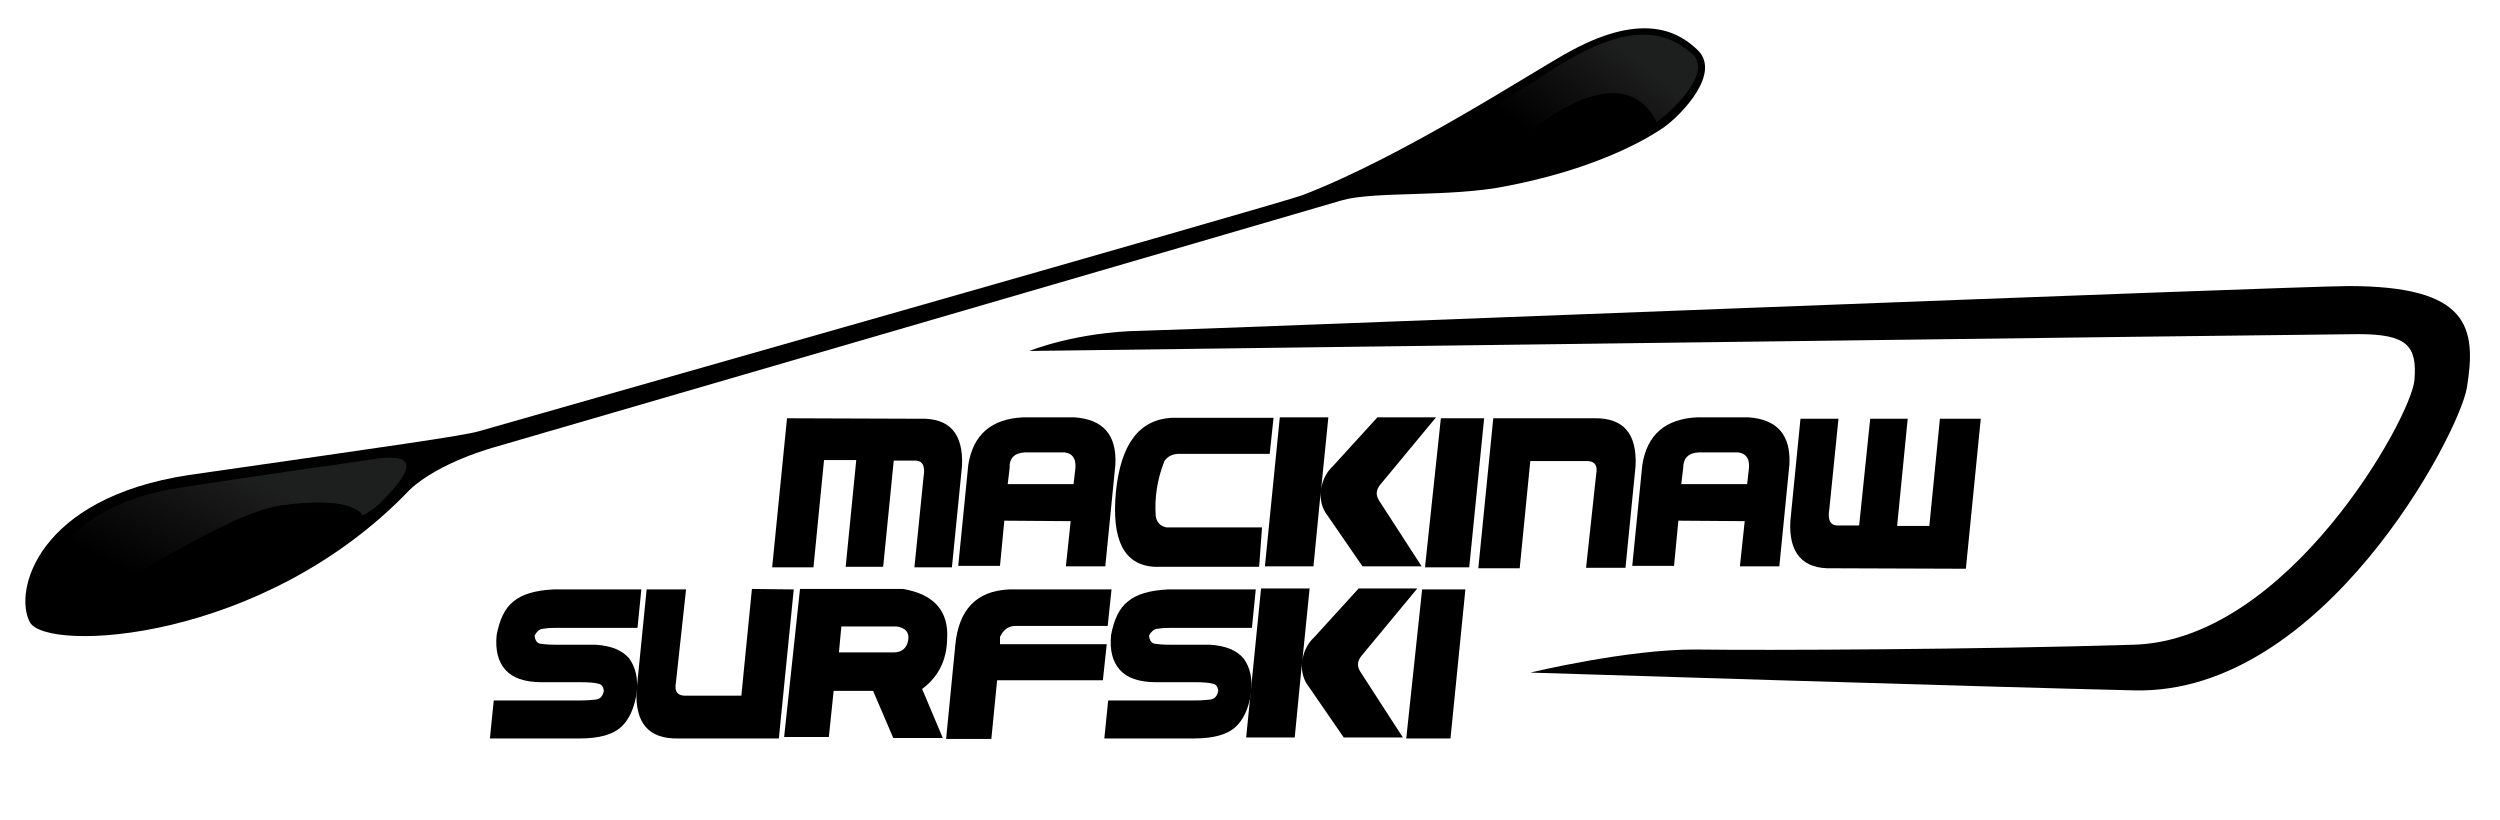 <?xml version="1.0" encoding="utf-8"?>
<!-- Generator: Adobe Illustrator 22.0.1, SVG Export Plug-In . SVG Version: 6.00 Build 0)  -->
<!DOCTYPE svg PUBLIC "-//W3C//DTD SVG 1.1//EN" "http://www.w3.org/Graphics/SVG/1.1/DTD/svg11.dtd">
<svg version="1.1" id="Layer_1" xmlns="http://www.w3.org/2000/svg" xmlns:xlink="http://www.w3.org/1999/xlink" x="0px" y="0px"
	 width="520px" height="170.6px" viewBox="0 0 520 170.6" style="enable-background:new 0 0 520 170.6;" xml:space="preserve">
<style type="text/css">
	.st0{fill:url(#SVGID_1_);}
	.st1{fill:url(#SVGID_2_);}
</style>
<title>mackinac_surfski_logo</title>
<g>
	<path d="M160.6,118.1l3.1-31.1l27.7,0.1c6.1-0.2,9,3.1,8.7,9.8L198,118h-7.8l1.9-18.8c0.4-2.3-0.2-3.5-2-3.4l-4.2,0l-2.2,22.1
		l-7.8,0l2.2-22.2l-6.7,0l-2.2,22.3H160.6z"/>
	<path d="M199.3,117.8l2.1-21.1c1-6.3,4.8-9.6,11.5-9.9l10.5,0c6.1,0.4,8.9,3.7,8.6,9.8l-2.1,21.2h-8.2l1-9.4l-13.8-0.1l-0.9,9.4
		H199.3z M210,97.4l-0.4,3.3h13.7l0.3-2.6c0.4-2.4-0.3-3.7-2.1-4l-8.3,0C211,94.2,209.9,95.3,210,97.4z"/>
	<path d="M261.9,117.9h-21.8c-6.3-0.4-8.9-5.5-8-15.5c1-10,4.8-15.1,11.6-15.5l21.2,0l-0.8,7.5h-18.8c-1.4,0-2.4,0.5-3.1,1.5
		c-1.5,3.8-2.1,7.7-1.8,11.5c0.2,1.2,0.9,2,2.2,2.3l19.9,0L261.9,117.9z"/>
	<path d="M266.2,86.8h10.1l-1.5,14.9c0.3-1.9,1.1-3.5,2.5-4.8l9.2-10.1h12.2l-11.6,14c-0.9,1.1-1,2.2-0.2,3.4l8.8,13.6h-12.3
		l-7.3-10.6c-1.1-1.4-1.5-3.1-1.4-4.8l-1.5,15.4h-10.1L266.2,86.8z"/>
	<path d="M299.7,87h9l-3.1,31h-9.2L299.7,87z"/>
	<path d="M307.5,118.1l3.1-31.1h21c6.1-0.1,8.9,3.2,8.6,9.9l-2.1,21.2h-8.2l2.1-19.4c0.4-2-0.4-2.9-2.2-2.8h-11.5l-2.2,22.3H307.5z"
		/>
	<path d="M339.5,117.8l2.1-21.1c1-6.3,4.8-9.6,11.5-9.9l10.5,0c6.1,0.4,8.9,3.7,8.6,9.8l-2.1,21.2h-8.2l1-9.4l-13.8-0.1l-0.9,9.4
		H339.5z M350.1,97.4l-0.4,3.3h13.7l0.3-2.6c0.4-2.4-0.3-3.7-2.1-4l-8.3,0C351.2,94.2,350.1,95.3,350.1,97.4z"/>
	<path d="M412,87.1l-3.1,31.2l-27.8-0.1c-6.1,0.2-9.1-3.1-8.7-9.9l2.1-21.2l7.9,0l-1.9,18.8c-0.4,2.3,0.2,3.5,2,3.4l4.2,0l2.3-22.2
		h7.8l-2.2,22.3h6.7l2.2-22.3H412z"/>
</g>
<g>
	<path d="M132.6,130.6h-17.1c-1.2,0-2.1,0.1-2.7,0.2c-0.6,0.1-1.2,0.6-1.6,1.4c0.1,1,0.5,1.6,1.2,1.7c0.6,0.1,1.7,0.2,3,0.2h8.4
		c3.4,0.2,5.7,1.2,7.1,2.9c1.3,1.8,1.9,4.2,1.5,7.3c-0.5,3.1-1.6,5.5-3.3,7c-1.7,1.5-4.5,2.3-8.5,2.3h-18.7l0.8-7.9h17.8
		c1.5,0,2.7-0.1,3.5-0.2c0.8-0.1,1.4-0.7,1.6-1.8c-0.1-0.9-0.5-1.4-1.2-1.5c-0.7-0.2-1.9-0.3-3.6-0.3h-8.1c-3.6,0-6.1-0.9-7.6-2.6
		c-1.5-1.7-2.1-4.1-1.8-7.2c0.6-3.2,1.7-5.6,3.5-7c1.8-1.5,4.5-2.3,8.3-2.5h18.3L132.6,130.6z"/>
	<path d="M165.1,122.6l-3.1,31H141c-6.1,0.1-8.9-3.2-8.6-9.9l2.1-21.1h8.2l-2.1,19.3c-0.4,2,0.4,2.9,2.2,2.8h11.4l2.2-22.2
		L165.1,122.6z"/>
	<path d="M166.4,122.5h21.4c6.5,1.1,9.6,4.6,9.2,10.5c-0.1,4.3-1.8,7.8-5.2,10.3l4.3,10.2h-10.3l-4.2-9.8h-8.2l-1,9.6l-9.3,0
		L166.4,122.5z M174.5,135.7l11.4,0c1.7,0,2.7-0.9,3-2.5c0.3-1.6-0.5-2.6-2.4-2.9H175L174.5,135.7z"/>
	<path d="M196.8,153.6l1.9-19.4c0.7-7.4,4.4-11.3,11.2-11.6l21.3,0l-0.8,7.6h-18.9c-1.6-0.1-2.8,0.7-3.5,2.3L208,134l22.2,0
		l-0.8,7.5l-22,0l-1.2,12.2H196.8z"/>
	<path d="M260.4,130.6h-17.1c-1.2,0-2.1,0.1-2.7,0.2c-0.6,0.1-1.2,0.6-1.6,1.4c0.1,1,0.5,1.6,1.2,1.7c0.6,0.1,1.7,0.2,3,0.2h8.4
		c3.4,0.2,5.7,1.2,7.1,2.9c1.3,1.8,1.9,4.2,1.5,7.3c-0.5,3.1-1.6,5.5-3.3,7c-1.7,1.5-4.5,2.3-8.5,2.3h-18.7l0.8-7.9h17.8
		c1.5,0,2.7-0.1,3.5-0.2c0.8-0.1,1.4-0.7,1.6-1.8c-0.1-0.9-0.5-1.4-1.2-1.5c-0.7-0.2-1.9-0.3-3.6-0.3h-8.1c-3.6,0-6.1-0.9-7.6-2.6
		c-1.5-1.7-2.1-4.1-1.8-7.2c0.6-3.2,1.7-5.6,3.5-7c1.8-1.5,4.5-2.3,8.3-2.5h18.3L260.4,130.6z"/>
	<path d="M262.3,122.4h10.1l-1.5,14.9c0.3-1.9,1.1-3.5,2.5-4.8l9.2-10.1h12.2l-11.6,14c-0.9,1.1-1,2.2-0.2,3.4l8.8,13.6h-12.3
		l-7.3-10.6c-1.1-1.4-1.5-3.1-1.4-4.8l-1.5,15.4h-10.1L262.3,122.4z"/>
	<path d="M295.8,122.6h9l-3.1,31h-9.2L295.8,122.6z"/>
</g>
<path d="M214.1,73c0,0,269.7-3.5,276.4-3.5c10.2,0,12.3,2.4,11.7,9.6c-0.7,7.8-26.3,54-58.3,55c-32.3,1-76.8,1.2-91.1,1
	c-14.2-0.1-34.5,4.8-34.5,4.8s95.1,3,125.7,3.7c39.2,0.9,67.5-53.4,69.1-62.9c2.1-12.7,0.4-21.2-24.6-21.2
	c-10.9,0-240.6,9.1-251,9.3C223.9,69,214.1,73,214.1,73z"/>
<g>
	<path d="M270.9,40.6c-3.8,1.5-168.3,48.2-171.3,49.1s-17.8,3-60.3,9.1C7.7,103.6,2.8,123,6.2,129.4s48.6,4.3,79-27.5
		c6.1-5.8,17.7-8.9,17.7-8.9S272.3,43.7,279,41.7c6.7-2,22.6-0.6,34.4-3c17.6-3.4,28.2-9.1,32.8-12.3c3.6-2.6,12-11.3,6.8-16.1
		c-3.3-3.1-10.5-8.3-26.3,0.3C319.7,14.3,292.5,32.3,270.9,40.6z"/>
</g>
<linearGradient id="SVGID_1_" gradientUnits="userSpaceOnUse" x1="38.621" y1="124.92" x2="51.587" y2="99.239">
	<stop  offset="0" style="stop-color:#929497;stop-opacity:0"/>
	<stop  offset="1" style="stop-color:#929497;stop-opacity:0.2"/>
</linearGradient>
<path class="st0" d="M37.6,101.4c22.2-3.4,30.7-4.5,40.1-5.9c9.4-1.4,7.5,2.3,3.8,6.6s-6.1,5.1-6.1,5.1s-1.5-4.2-16.8-2.1
	s-49,29-50.8,20.8C7.7,123.6,10.1,105.6,37.6,101.4z"/>
<linearGradient id="SVGID_2_" gradientUnits="userSpaceOnUse" x1="318.958" y1="28.538" x2="335.02" y2="8.335">
	<stop  offset="0" style="stop-color:#929497;stop-opacity:0"/>
	<stop  offset="1" style="stop-color:#929497;stop-opacity:0.2"/>
</linearGradient>
<path class="st1" d="M322.7,14.6c-14.8,9.7-24.9,14.3-31.1,18.5c-6.3,4.2-2.8,5.8,2.5,5.8c6.8,0,11.9-0.6,11.9-0.6
	s29-31.9,38.6-12.9c2.7-1.9,11.5-9.9,7.6-14C346.5,6.2,338.4,4.4,322.7,14.6z"/>
</svg>
